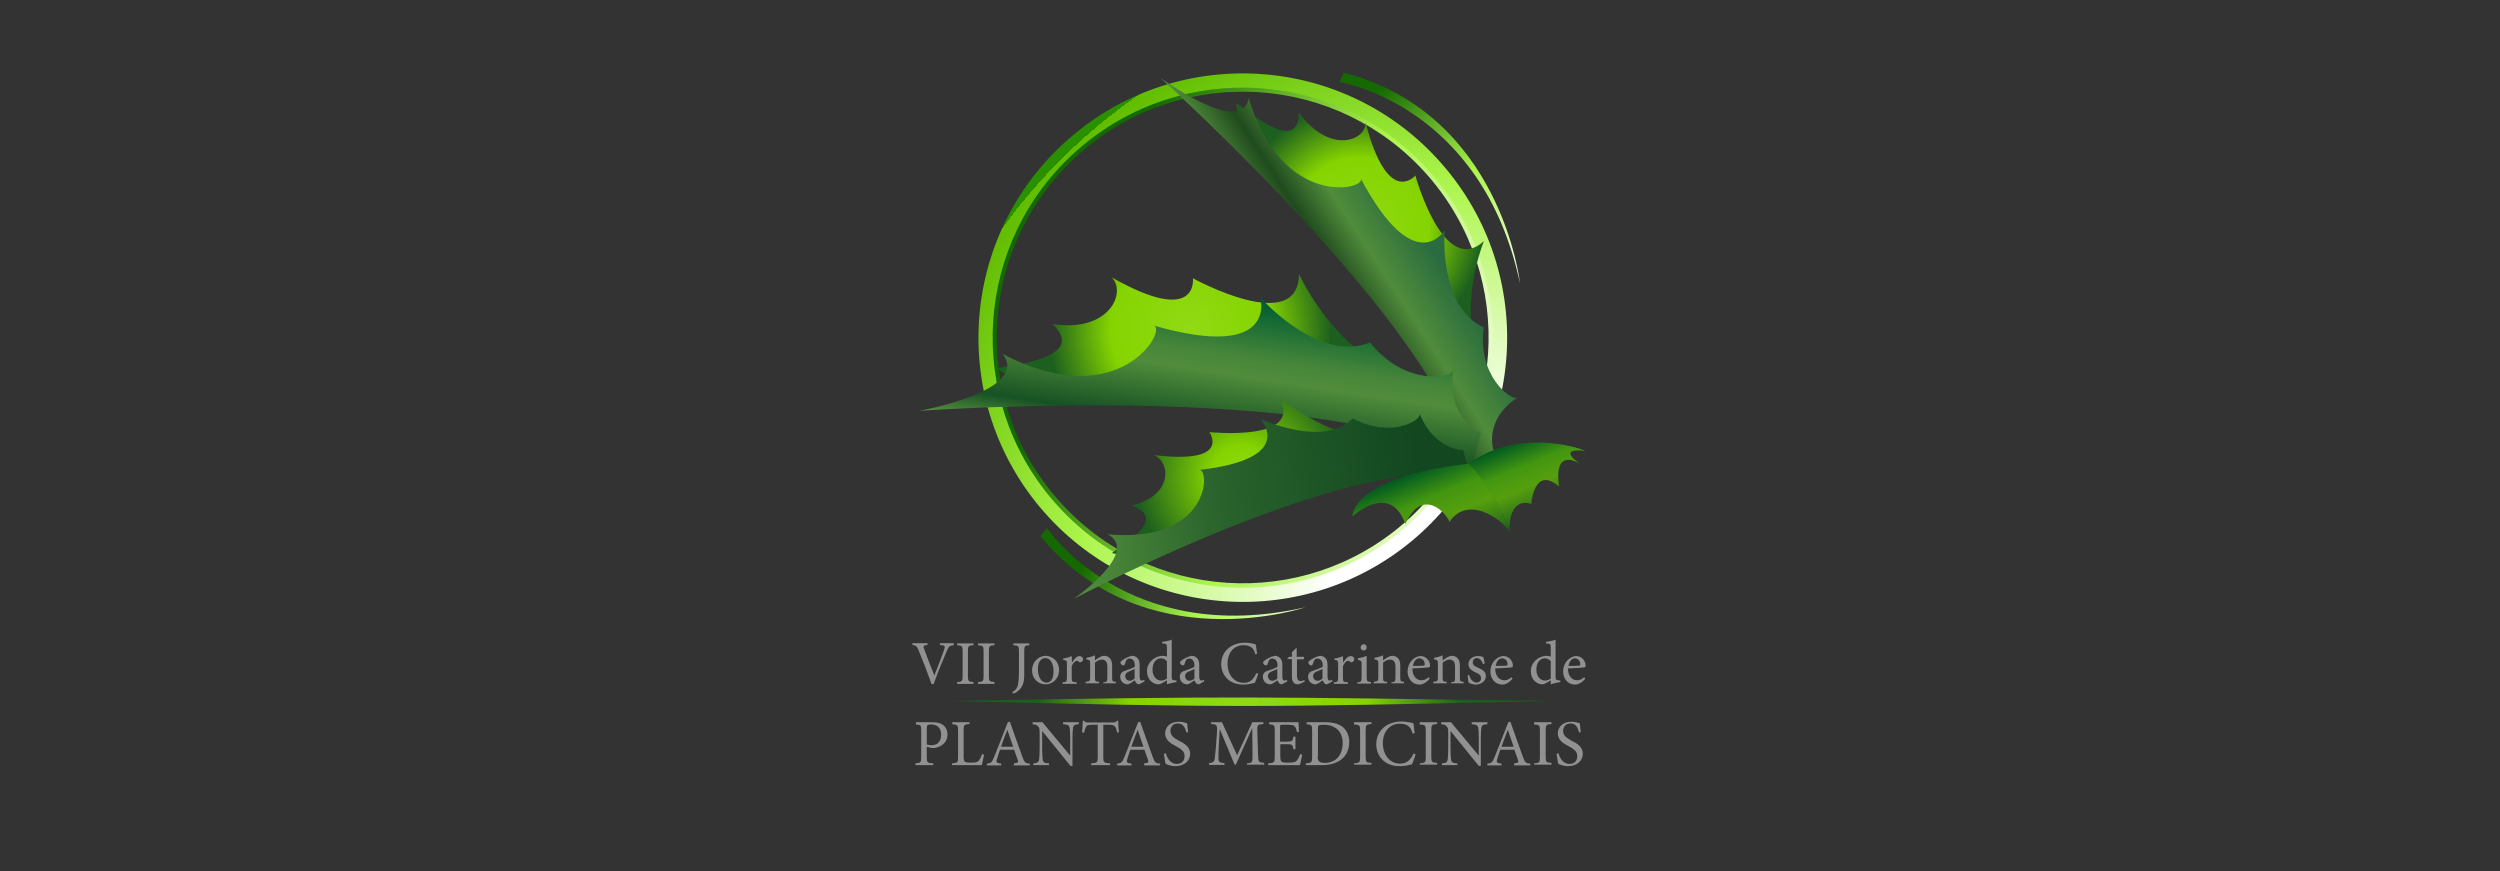 <?xml version="1.0" encoding="utf-8"?>
<!-- Generator: Adobe Illustrator 17.1.0, SVG Export Plug-In . SVG Version: 6.00 Build 0)  -->
<!DOCTYPE svg PUBLIC "-//W3C//DTD SVG 1.1//EN" "http://www.w3.org/Graphics/SVG/1.1/DTD/svg11.dtd">
<svg version="1.1" id="Camada_1" xmlns="http://www.w3.org/2000/svg" xmlns:xlink="http://www.w3.org/1999/xlink" x="0px" y="0px"
	 viewBox="0 0 990 345" enable-background="new 0 0 990 345" xml:space="preserve">
<rect x="0" y="0" width="990" height="345" fill="#333333" stroke="none"/>
<path fill="#919191" d="M377.7,255.5c-1.7,0.2-2,0.4-2.9,2.6c-0.7,1.6-3.3,7.8-5.1,12.8h-0.8c-1.6-4.5-3.6-9.7-5.1-13.3
	c-0.7-1.8-1.1-2-2.5-2.2v-0.7h6v0.7c-1.7,0.2-1.8,0.4-1.4,1.4c0.6,1.7,2.4,6.5,4.1,10.7h0c1.2-3.1,3.1-7.8,3.9-10.3
	c0.5-1.4,0.3-1.6-1.7-1.8v-0.7h5.5V255.5z"/>
<path fill="#919191" d="M379,270.8v-0.7c2-0.1,2.2-0.3,2.2-2.4v-9.8c0-2.1-0.2-2.2-2.2-2.4v-0.7h6.5v0.7c-2,0.1-2.2,0.3-2.2,2.4v9.8
	c0,2.1,0.2,2.2,2.2,2.4v0.7H379z"/>
<path fill="#919191" d="M387.3,270.8v-0.7c2-0.1,2.2-0.3,2.2-2.4v-9.8c0-2.1-0.2-2.2-2.2-2.4v-0.7h6.5v0.7c-2,0.1-2.2,0.3-2.2,2.4
	v9.8c0,2.1,0.2,2.2,2.2,2.4v0.7H387.3z"/>
<path fill="#919191" d="M407.7,255.5c-1.9,0.1-2.1,0.3-2.1,2.4v9.1c0,3.1-0.5,4.8-2.1,6.3c-0.8,0.8-1.7,1.2-2.3,1.4l-0.3-0.7
	c1.4-0.7,2.1-1.8,2.3-3.2c0.2-1.2,0.3-2.6,0.3-4.6v-8.3c0-2.1-0.2-2.2-2.2-2.4v-0.7h6.3V255.5z"/>
<path fill="#919191" d="M419.4,265.2c0,3.9-2.9,5.8-5.3,5.8c-3.4,0-5.4-2.7-5.4-5.4c0-4,3.1-5.9,5.4-5.9
	C417.1,259.8,419.4,262.2,419.4,265.2z M411,264.9c0,3.1,1.3,5.4,3.4,5.4c1.5,0,2.8-1.1,2.8-4.5c0-2.9-1.1-5.2-3.3-5.2
	C412.3,260.6,411,262.1,411,264.9z"/>
<path fill="#919191" d="M424.5,262.4c0.7-1.2,1.8-2.6,3-2.6c0.8,0,1.4,0.6,1.4,1.2c0,0.5-0.3,1-0.8,1.2c-0.3,0.1-0.5,0.1-0.7,0
	c-0.3-0.4-0.6-0.5-1-0.5c-0.6,0-1.4,0.7-2,2.1v4.5c0,1.6,0.1,1.8,2,1.9v0.6h-5.6v-0.6c1.5-0.1,1.7-0.3,1.7-1.9v-5.1
	c0-1.6-0.1-1.7-1.5-1.9v-0.5c1.2-0.2,2.3-0.5,3.4-1L424.5,262.4L424.5,262.4z"/>
<path fill="#919191" d="M436.9,270.8v-0.6c1.4-0.1,1.6-0.3,1.6-2V264c0-1.7-0.6-2.8-2.2-2.8c-1,0-1.9,0.6-2.7,1.2v5.7
	c0,1.7,0.1,1.8,1.6,1.9v0.6h-5.3v-0.6c1.7-0.2,1.8-0.3,1.8-1.9v-5.1c0-1.6-0.1-1.6-1.5-1.9v-0.6c1.2-0.2,2.3-0.5,3.4-1v2
	c0.5-0.4,1-0.7,1.6-1.1c0.7-0.4,1.3-0.7,2-0.7c1.9,0,3.2,1.3,3.2,3.7v4.7c0,1.7,0.1,1.8,1.5,1.9v0.6H436.9z"/>
<path fill="#919191" d="M451.1,271c-0.4,0-0.9-0.2-1.1-0.5c-0.3-0.3-0.5-0.7-0.6-1.1c-1,0.7-2.2,1.6-2.9,1.6c-1.7,0-2.9-1.4-2.9-3
	c0-1.2,0.6-2,2-2.4c1.5-0.5,3.3-1.2,3.8-1.6v-0.4c0-1.8-0.8-2.8-2.1-2.8c-0.5,0-0.9,0.2-1.1,0.5c-0.3,0.3-0.5,0.9-0.7,1.6
	c-0.1,0.4-0.4,0.6-0.7,0.6c-0.4,0-1.1-0.5-1.1-1.1c0-0.4,0.3-0.6,0.8-1c0.7-0.5,2.3-1.4,3.7-1.7c0.7,0,1.5,0.2,2,0.7
	c0.9,0.7,1.1,1.7,1.1,3v4.6c0,1.1,0.4,1.5,0.9,1.5c0.3,0,0.6-0.1,0.9-0.3l0.2,0.6L451.1,271z M449.3,264.9c-0.5,0.3-1.7,0.8-2.2,1
	c-1,0.4-1.5,0.9-1.5,1.8c0,1.3,1,1.9,1.7,1.9c0.6,0,1.5-0.4,2-0.9V264.9z"/>
<path fill="#919191" d="M465.9,270.1c-0.5,0.1-2.4,0.4-3.8,0.9v-1.6l-1.5,0.9c-1,0.6-1.6,0.7-1.9,0.7c-2,0-4.5-1.8-4.5-5.2
	c0-3.4,3-6.1,6.3-6.1c0.3,0,1.1,0.1,1.6,0.3v-3.4c0-1.6-0.1-1.7-1.9-1.8v-0.6c1.3-0.2,2.9-0.5,3.8-0.9v14.6c0,1.3,0.2,1.4,1.1,1.5
	l0.8,0.1V270.1z M462.1,261.9c-0.6-0.9-1.6-1.2-2.5-1.2c-1.1,0-3.2,1-3.2,4.5c0,2.9,1.8,4.3,3.4,4.3c0.9,0,1.8-0.4,2.3-0.8V261.9z"
	/>
<path fill="#919191" d="M474.8,271c-0.4,0-0.9-0.2-1.2-0.5c-0.3-0.3-0.5-0.7-0.6-1.1c-1,0.7-2.2,1.6-2.9,1.6c-1.7,0-2.9-1.4-2.9-3
	c0-1.2,0.6-2,2-2.4c1.5-0.5,3.3-1.2,3.8-1.6v-0.4c0-1.8-0.8-2.8-2.1-2.8c-0.5,0-0.9,0.2-1.1,0.5c-0.3,0.3-0.5,0.9-0.7,1.6
	c-0.1,0.4-0.4,0.6-0.7,0.6c-0.4,0-1.1-0.5-1.1-1.1c0-0.4,0.3-0.6,0.8-1c0.7-0.5,2.3-1.4,3.7-1.7c0.7,0,1.5,0.2,2,0.7
	c0.9,0.7,1.1,1.7,1.1,3v4.6c0,1.1,0.4,1.5,0.9,1.5c0.3,0,0.6-0.1,0.9-0.3l0.2,0.6L474.8,271z M473,264.9c-0.5,0.3-1.7,0.8-2.2,1
	c-1,0.4-1.5,0.9-1.5,1.8c0,1.3,1,1.9,1.7,1.9c0.6,0,1.5-0.4,2-0.9V264.9z"/>
<path fill="#919191" d="M498.3,266.7c-0.3,1.1-1,2.9-1.4,3.7c-0.7,0.2-2.7,0.7-4.5,0.7c-6.1,0-8.8-4.2-8.8-8.1c0-5.1,4-8.5,9.4-8.5
	c2,0,3.6,0.5,4.3,0.7c0.2,1.4,0.3,2.4,0.5,3.7l-0.7,0.2c-0.6-2.6-2.1-3.6-4.7-3.6c-4.1,0-6.3,3.4-6.3,7.2c0,4.6,2.7,7.7,6.4,7.7
	c2.5,0,3.8-1.3,5-3.8L498.3,266.7z"/>
<path fill="#919191" d="M507.6,271c-0.4,0-0.9-0.2-1.1-0.5c-0.3-0.3-0.5-0.7-0.6-1.1c-1,0.7-2.2,1.6-2.9,1.6c-1.7,0-2.9-1.4-2.9-3
	c0-1.2,0.6-2,2-2.4c1.5-0.5,3.3-1.2,3.8-1.6v-0.4c0-1.8-0.8-2.8-2.1-2.8c-0.5,0-0.9,0.2-1.1,0.5c-0.3,0.3-0.5,0.9-0.7,1.6
	c-0.1,0.4-0.4,0.6-0.7,0.6c-0.4,0-1.1-0.5-1.1-1.1c0-0.4,0.3-0.6,0.8-1c0.7-0.5,2.3-1.4,3.7-1.7c0.7,0,1.5,0.2,2,0.7
	c0.9,0.7,1.1,1.7,1.1,3v4.6c0,1.1,0.4,1.5,0.9,1.5c0.3,0,0.6-0.1,0.9-0.3l0.2,0.6L507.6,271z M505.8,264.9c-0.5,0.3-1.7,0.8-2.2,1
	c-1,0.4-1.5,0.9-1.5,1.8c0,1.3,1,1.9,1.7,1.9c0.6,0,1.5-0.4,2-0.9V264.9z"/>
<path fill="#919191" d="M515,270.7c-0.4,0.2-0.8,0.3-1,0.3c-1.5,0-2.4-1-2.4-2.9V261h-1.7l-0.1-0.2l0.7-0.7h1.1v-1.8l1.6-1.6l0.3,0
	v3.4h2.8c0.2,0.2,0.1,0.8-0.1,1h-2.6v6.3c0,2,0.8,2.3,1.4,2.3c0.6,0,1.2-0.2,1.5-0.4l0.2,0.6L515,270.7z"/>
<path fill="#919191" d="M525.5,271c-0.4,0-0.9-0.2-1.1-0.5c-0.3-0.3-0.5-0.7-0.6-1.1c-1,0.7-2.2,1.6-2.9,1.6c-1.7,0-2.9-1.4-2.9-3
	c0-1.2,0.6-2,2-2.4c1.5-0.5,3.3-1.2,3.8-1.6v-0.4c0-1.8-0.8-2.8-2.1-2.8c-0.5,0-0.9,0.2-1.1,0.5c-0.3,0.3-0.5,0.9-0.7,1.6
	c-0.1,0.4-0.4,0.6-0.7,0.6c-0.4,0-1.1-0.5-1.1-1.1c0-0.4,0.3-0.6,0.8-1c0.7-0.5,2.3-1.4,3.7-1.7c0.7,0,1.5,0.2,2,0.7
	c0.9,0.7,1.1,1.7,1.1,3v4.6c0,1.1,0.4,1.5,0.9,1.5c0.3,0,0.6-0.1,0.9-0.3l0.2,0.6L525.5,271z M523.7,264.9c-0.5,0.3-1.7,0.8-2.2,1
	c-1,0.4-1.5,0.9-1.5,1.8c0,1.3,1,1.9,1.7,1.9c0.6,0,1.5-0.4,2-0.9V264.9z"/>
<path fill="#919191" d="M531.9,262.4c0.7-1.2,1.8-2.6,3-2.6c0.8,0,1.4,0.6,1.4,1.2c0,0.5-0.3,1-0.8,1.2c-0.3,0.1-0.5,0.1-0.7,0
	c-0.3-0.4-0.6-0.5-1-0.5c-0.6,0-1.4,0.7-2,2.1v4.5c0,1.6,0.1,1.8,2,1.9v0.6h-5.6v-0.6c1.5-0.1,1.7-0.3,1.7-1.9v-5.1
	c0-1.6-0.1-1.7-1.5-1.9v-0.5c1.2-0.2,2.3-0.5,3.4-1L531.9,262.4L531.9,262.4z"/>
<path fill="#919191" d="M537.5,270.8v-0.6c1.5-0.1,1.7-0.3,1.7-2v-5c0-1.5-0.1-1.6-1.5-1.9v-0.6c1.2-0.2,2.4-0.5,3.5-1v8.4
	c0,1.7,0.2,1.8,1.7,2v0.6H537.5z M538.8,256.4c0-0.7,0.6-1.3,1.2-1.3c0.7,0,1.2,0.5,1.2,1.3c0,0.7-0.5,1.2-1.2,1.2
	C539.4,257.6,538.8,257.1,538.8,256.4z"/>
<path fill="#919191" d="M551,270.8v-0.6c1.4-0.1,1.6-0.3,1.6-2V264c0-1.7-0.6-2.8-2.2-2.8c-1,0-1.9,0.6-2.7,1.2v5.7
	c0,1.7,0.1,1.8,1.6,1.9v0.6H544v-0.6c1.7-0.2,1.8-0.3,1.8-1.9v-5.1c0-1.6-0.1-1.6-1.5-1.9v-0.6c1.2-0.2,2.3-0.5,3.4-1v2
	c0.5-0.4,1-0.7,1.6-1.1c0.7-0.4,1.3-0.7,2-0.7c1.9,0,3.2,1.3,3.2,3.7v4.7c0,1.7,0.1,1.8,1.5,1.9v0.6H551z"/>
<path fill="#919191" d="M566.2,268.7c-1.5,1.9-3.2,2.4-4,2.4c-3,0-4.8-2.4-4.8-5.2c0-1.7,0.6-3.2,1.6-4.3c1-1.1,2.3-1.8,3.6-1.8
	c2,0,3.7,1.8,3.7,3.7c0,0.5-0.1,0.7-0.6,0.8c-0.4,0.1-3.5,0.3-6.4,0.4c0,3.3,1.9,4.7,3.6,4.7c1,0,1.9-0.4,2.8-1.2L566.2,268.7z
	 M559.5,263.7c1.4,0,2.7,0,4.1-0.1c0.4,0,0.6-0.1,0.6-0.5c0-1.3-0.8-2.4-2.2-2.4C560.9,260.7,559.9,261.7,559.5,263.7z"/>
<path fill="#919191" d="M574.6,270.8v-0.6c1.4-0.1,1.6-0.3,1.6-2V264c0-1.7-0.6-2.8-2.2-2.8c-1,0-1.9,0.6-2.7,1.2v5.7
	c0,1.7,0.1,1.8,1.6,1.9v0.6h-5.3v-0.6c1.7-0.2,1.8-0.3,1.8-1.9v-5.1c0-1.6-0.1-1.6-1.5-1.9v-0.6c1.2-0.2,2.3-0.5,3.4-1v2
	c0.5-0.4,1-0.7,1.6-1.1c0.7-0.4,1.3-0.7,2-0.7c1.9,0,3.2,1.3,3.2,3.7v4.7c0,1.7,0.1,1.8,1.5,1.9v0.6H574.6z"/>
<path fill="#919191" d="M587.3,263c-0.5-1.4-1.3-2.4-2.5-2.4c-0.9,0-1.6,0.7-1.6,1.7c0,1.1,1,1.7,2.1,2.1c1.8,0.8,3.1,1.6,3.1,3.3
	c0,2.2-2.1,3.4-4,3.4c-1.2,0-2.4-0.5-2.8-0.8c-0.2-0.3-0.4-2-0.4-2.9l0.6-0.1c0.4,1.6,1.5,3,3,3c0.9,0,1.7-0.7,1.7-1.7
	c0-1.1-0.7-1.7-1.9-2.2c-1.5-0.7-3.1-1.5-3.1-3.4c0-1.7,1.5-3.2,3.7-3.2c1,0,1.7,0.2,2.2,0.4c0.2,0.6,0.5,2,0.5,2.6L587.3,263z"/>
<path fill="#919191" d="M599,268.7c-1.5,1.9-3.2,2.4-4,2.4c-3,0-4.8-2.4-4.8-5.2c0-1.7,0.6-3.2,1.6-4.3c1-1.1,2.3-1.8,3.6-1.8
	c2,0,3.7,1.8,3.7,3.7c0,0.5-0.1,0.7-0.6,0.8c-0.4,0.1-3.5,0.3-6.4,0.4c0,3.3,1.9,4.7,3.6,4.7c1,0,1.9-0.4,2.8-1.2L599,268.7z
	 M592.3,263.7c1.4,0,2.7,0,4.1-0.1c0.4,0,0.6-0.1,0.6-0.5c0-1.3-0.8-2.4-2.2-2.4C593.7,260.7,592.6,261.7,592.3,263.7z"/>
<path fill="#919191" d="M617.9,270.1c-0.5,0.1-2.4,0.4-3.8,0.9v-1.6l-1.5,0.9c-1,0.6-1.6,0.7-1.9,0.7c-2,0-4.5-1.8-4.5-5.2
	c0-3.4,3-6.1,6.3-6.1c0.3,0,1.1,0.1,1.6,0.3v-3.4c0-1.6-0.1-1.7-1.9-1.8v-0.6c1.3-0.2,2.9-0.5,3.8-0.9v14.6c0,1.3,0.2,1.4,1.1,1.5
	l0.8,0.1V270.1z M614.1,261.9c-0.6-0.9-1.6-1.2-2.5-1.2c-1.1,0-3.2,1-3.2,4.5c0,2.9,1.8,4.3,3.4,4.3c0.9,0,1.8-0.4,2.3-0.8V261.9z"
	/>
<path fill="#919191" d="M627.8,268.7c-1.5,1.9-3.2,2.4-4,2.4c-3,0-4.8-2.4-4.8-5.2c0-1.7,0.6-3.2,1.6-4.3c1-1.1,2.3-1.8,3.6-1.8
	c2,0,3.7,1.8,3.7,3.7c0,0.5-0.1,0.7-0.6,0.8c-0.4,0.1-3.5,0.3-6.4,0.4c0,3.3,1.9,4.7,3.6,4.7c1,0,1.9-0.4,2.8-1.2L627.8,268.7z
	 M621.1,263.7c1.4,0,2.7,0,4.1-0.1c0.4,0,0.6-0.1,0.6-0.5c0-1.3-0.8-2.4-2.2-2.4C622.6,260.7,621.5,261.7,621.1,263.7z"/>
<path fill="#919191" d="M369.1,286c1.9,0,3.3,0.3,4.4,1.1c1,0.8,1.7,2,1.7,3.7c0,3.4-2.6,5-5.1,5.4c-0.4,0-0.9,0-1.2,0l-1.9-0.5v4.1
	c0,2.2,0.2,2.3,2.6,2.5v0.7h-7.1v-0.7c2.1-0.2,2.3-0.4,2.3-2.5v-10.4c0-2.3-0.2-2.4-2.1-2.5V286H369.1z M367,294.8
	c0.3,0.1,1,0.3,1.9,0.3c1.7,0,3.8-0.9,3.8-4.2c0-2.8-1.8-4-3.9-4c-0.7,0-1.3,0.1-1.5,0.3c-0.2,0.2-0.3,0.5-0.3,1.2V294.8z"/>
<path fill="#919191" d="M389.7,298.9c-0.2,0.8-0.7,3.3-0.9,4.1H377v-0.7c2.2-0.2,2.4-0.3,2.4-2.6v-10.4c0-2.2-0.2-2.3-2.3-2.5V286
	h6.8v0.7c-2.1,0.2-2.3,0.3-2.3,2.5v10.3c0,1.4,0.1,1.9,0.6,2.2c0.5,0.3,1.4,0.3,2.5,0.3c1.4,0,2.3-0.1,2.9-0.8
	c0.4-0.5,0.9-1.4,1.3-2.6L389.7,298.9z"/>
<path fill="#919191" d="M401.5,303v-0.7c1.6-0.2,1.9-0.4,1.5-1.4c-0.3-1-0.9-2.4-1.4-4H396c-0.4,1.2-0.8,2.3-1.1,3.4
	c-0.6,1.6-0.3,1.9,1.6,2.1v0.7h-5.7v-0.7c1.6-0.2,2-0.4,2.9-2.7l5.4-13.7l0.8-0.2c1.6,4.5,3.4,9.5,5,14c0.8,2.2,1.2,2.5,2.9,2.6v0.7
	H401.5z M398.9,289L398.9,289c-0.9,2.2-1.7,4.5-2.5,6.7h4.8L398.9,289z"/>
<path fill="#919191" d="M427.1,286.8c-1.5,0.1-2.1,0.4-2.2,1.6c-0.1,0.8-0.2,2-0.2,4.4v10.5h-0.8l-11.1-13.7h-0.1v6.6
	c0,2.4,0.1,3.7,0.2,4.4c0.1,1.3,0.7,1.6,2.5,1.7v0.7h-6.2v-0.7c1.5-0.1,2.2-0.4,2.3-1.7c0.1-0.8,0.2-2.1,0.2-4.5v-5.7
	c0-1.9-0.1-2-0.5-2.6c-0.5-0.7-1.1-0.9-2.3-1V286h3.9l10.9,13.1h0.1v-6.4c0-2.4-0.1-3.6-0.2-4.3c-0.1-1.2-0.8-1.5-2.6-1.6V286h6.2
	V286.8z"/>
<path fill="#919191" d="M442.4,290.1c-0.3-1.3-0.5-1.9-0.8-2.3c-0.4-0.6-0.9-0.8-2.8-0.8h-1.9v12.8c0,2.1,0.2,2.3,2.7,2.5v0.7h-7.5
	v-0.7c2.4-0.2,2.6-0.4,2.6-2.5V287h-1.6c-2.2,0-2.7,0.2-3,0.8c-0.3,0.4-0.5,1.2-0.8,2.3h-0.8c0.1-1.6,0.3-3.3,0.3-4.7h0.5
	c0.4,0.6,0.7,0.7,1.4,0.7H441c0.7,0,0.9-0.2,1.3-0.7h0.5c0,1.2,0.1,3.1,0.3,4.6L442.4,290.1z"/>
<path fill="#919191" d="M453.1,303v-0.7c1.6-0.2,1.9-0.4,1.5-1.4c-0.3-1-0.9-2.4-1.4-4h-5.6c-0.4,1.2-0.8,2.3-1.1,3.4
	c-0.6,1.6-0.3,1.9,1.6,2.1v0.7h-5.7v-0.7c1.6-0.2,2-0.4,2.9-2.7l5.4-13.7l0.8-0.2c1.6,4.5,3.4,9.5,5,14c0.8,2.2,1.2,2.5,2.9,2.6v0.7
	H453.1z M450.5,289L450.5,289c-0.9,2.2-1.7,4.5-2.5,6.7h4.8L450.5,289z"/>
<path fill="#919191" d="M469.8,290c-0.5-1.7-1.1-3.5-3.4-3.5c-2,0-2.9,1.5-2.9,2.9c0,1.9,1.3,2.8,3.3,3.9c2,1,4.5,2.3,4.5,5.2
	c0,2.7-2.3,4.9-5.8,4.9c-1.1,0-1.9-0.2-2.6-0.4c-0.7-0.2-1-0.4-1.3-0.5c-0.2-0.5-0.5-2.8-0.7-4l0.8-0.2c0.4,1.6,1.6,4.2,4.3,4.2
	c2,0,3.1-1.2,3.1-3.1c0-1.9-1.4-2.8-3.4-3.9c-1.7-0.9-4.3-2.2-4.3-5.1c0-2.5,2-4.6,5.4-4.6c1.2,0,2.3,0.3,3.3,0.6
	c0.1,0.9,0.2,2,0.4,3.6L469.8,290z"/>
<path fill="#919191" d="M493.8,303v-0.7c2.1-0.2,2.2-0.3,2.2-3.1l-0.1-10.7h-0.1l-6.4,14.3h-0.5l-5.8-13.9H483l-0.4,7.4
	c-0.1,2.1-0.1,3.3-0.1,4.3c0.1,1.3,0.7,1.4,2.4,1.6v0.7h-6.1v-0.7c1.5-0.2,2-0.5,2.2-1.6c0.1-0.9,0.3-2.1,0.5-4.8l0.4-5.4
	c0.2-3.4,0.1-3.5-2.3-3.7V286h4.3l6,13.1l6-13.1h4.4v0.7c-2.3,0.2-2.5,0.3-2.4,2.9l0.3,9.4c0.1,2.8,0.2,2.9,2.4,3.1v0.7H493.8z"/>
<path fill="#919191" d="M515.7,298.9c-0.2,0.9-0.7,3.3-0.9,4.1h-12.6v-0.7c2.4-0.2,2.6-0.4,2.6-2.5v-10.4c0-2.3-0.2-2.4-2.2-2.6V286
	h11.6c0,0.7,0.1,2.4,0.2,3.8l-0.8,0.1c-0.2-1.1-0.5-1.7-0.8-2.2c-0.4-0.5-1.1-0.7-3-0.7h-2c-0.8,0-0.9,0.1-0.9,0.8v5.9h2.5
	c2.3,0,2.5-0.2,2.8-2h0.8v5h-0.8c-0.3-1.9-0.5-2-2.8-2H507v4.9c0,1.2,0.2,1.8,0.6,2.1c0.5,0.3,1.4,0.3,2.7,0.3c2,0,2.7-0.2,3.3-0.9
	c0.4-0.5,0.9-1.4,1.3-2.5L515.7,298.9z"/>
<path fill="#919191" d="M524.7,286c3.3,0,5.8,0.7,7.4,2.2c1.3,1.3,2.2,3.2,2.2,5.6c0,3.1-1.2,5.5-3.2,7c-2,1.5-4.5,2.2-7.8,2.2h-6.2
	v-0.7c2.2-0.2,2.5-0.3,2.5-2.5v-10.5c0-2.2-0.2-2.3-2.2-2.5V286H524.7z M521.8,299.6c0,2,0.9,2.5,2.8,2.5c4.9,0,7.1-3.7,7.1-7.8
	c0-2.7-1-5-3.1-6.2c-1.2-0.8-2.7-1.1-4.4-1.1c-1.1,0-1.8,0.1-2,0.3c-0.3,0.2-0.3,0.5-0.3,1.5V299.6z"/>
<path fill="#919191" d="M536.2,303v-0.7c2.1-0.2,2.4-0.3,2.4-2.5v-10.4c0-2.2-0.2-2.4-2.4-2.5V286h6.9v0.7c-2.1,0.2-2.3,0.3-2.3,2.5
	v10.4c0,2.2,0.2,2.4,2.3,2.5v0.7H536.2z"/>
<path fill="#919191" d="M560.6,298.7c-0.4,1.2-1,3.1-1.5,4c-0.7,0.2-2.9,0.7-4.8,0.7c-6.5,0-9.3-4.5-9.3-8.6c0-5.5,4.2-9.1,10.1-9.1
	c2.1,0,3.9,0.6,4.6,0.7c0.2,1.5,0.4,2.5,0.5,3.9l-0.8,0.2c-0.7-2.8-2.2-3.9-5.1-3.9c-4.4,0-6.7,3.7-6.7,7.6c0,4.9,2.9,8.2,6.8,8.2
	c2.7,0,4.1-1.4,5.4-4L560.6,298.7z"/>
<path fill="#919191" d="M562.2,303v-0.7c2.1-0.2,2.4-0.3,2.4-2.5v-10.4c0-2.2-0.2-2.4-2.4-2.5V286h6.9v0.7c-2.1,0.2-2.3,0.3-2.3,2.5
	v10.4c0,2.2,0.2,2.4,2.3,2.5v0.7H562.2z"/>
<path fill="#919191" d="M588.8,286.8c-1.5,0.1-2.1,0.4-2.2,1.6c-0.1,0.8-0.2,2-0.2,4.4v10.5h-0.8l-11.1-13.7h-0.1v6.6
	c0,2.4,0.1,3.7,0.2,4.4c0.1,1.3,0.7,1.6,2.5,1.7v0.7H571v-0.7c1.5-0.1,2.2-0.4,2.3-1.7c0.1-0.8,0.2-2.1,0.2-4.5v-5.7
	c0-1.9-0.1-2-0.5-2.6c-0.5-0.7-1.1-0.9-2.3-1V286h3.9l10.9,13.1h0.1v-6.4c0-2.4-0.1-3.6-0.2-4.3c-0.1-1.2-0.8-1.5-2.6-1.6V286h6.2
	V286.8z"/>
<path fill="#919191" d="M599.6,303v-0.7c1.6-0.2,1.9-0.4,1.5-1.4c-0.3-1-0.9-2.4-1.4-4h-5.6c-0.4,1.2-0.8,2.3-1.1,3.4
	c-0.6,1.6-0.3,1.9,1.6,2.1v0.7H589v-0.7c1.6-0.2,2-0.4,2.9-2.7l5.4-13.7l0.8-0.2c1.6,4.5,3.4,9.5,5,14c0.8,2.2,1.2,2.5,2.9,2.6v0.7
	H599.6z M597.1,289L597.1,289c-0.9,2.2-1.7,4.5-2.5,6.7h4.8L597.1,289z"/>
<path fill="#919191" d="M607.5,303v-0.7c2.1-0.2,2.3-0.3,2.3-2.5v-10.4c0-2.2-0.2-2.4-2.3-2.5V286h6.9v0.7c-2.1,0.2-2.3,0.3-2.3,2.5
	v10.4c0,2.2,0.2,2.4,2.3,2.5v0.7H607.5z"/>
<path fill="#919191" d="M625.3,290c-0.5-1.7-1.1-3.5-3.4-3.5c-2,0-2.9,1.5-2.9,2.9c0,1.9,1.3,2.8,3.3,3.9c2,1,4.5,2.3,4.5,5.2
	c0,2.7-2.3,4.9-5.8,4.9c-1.1,0-1.9-0.2-2.6-0.4c-0.7-0.2-1-0.4-1.3-0.5c-0.2-0.5-0.5-2.8-0.7-4l0.8-0.2c0.4,1.6,1.6,4.2,4.3,4.2
	c2,0,3.1-1.2,3.1-3.1c0-1.9-1.4-2.8-3.4-3.9c-1.7-0.9-4.3-2.2-4.3-5.1c0-2.5,2-4.6,5.4-4.6c1.2,0,2.3,0.3,3.3,0.6
	c0.1,0.9,0.2,2,0.4,3.6L625.3,290z"/>
<radialGradient id="SVGID_1_" cx="494.536" cy="277.899" r="83.822" gradientUnits="userSpaceOnUse">
	<stop  offset="0" style="stop-color:#FFFFFF"/>
	<stop  offset="0" style="stop-color:#DEFF96"/>
	<stop  offset="0" style="stop-color:#DBFE92"/>
	<stop  offset="0" style="stop-color:#D3FA84"/>
	<stop  offset="0" style="stop-color:#C6F46E"/>
	<stop  offset="0" style="stop-color:#B4EB4F"/>
	<stop  offset="0" style="stop-color:#9DE028"/>
	<stop  offset="0" style="stop-color:#91DA14"/>
	<stop  offset="0.559" style="stop-color:#85D400"/>
	<stop  offset="1" style="stop-color:#1C5F1E"/>
</radialGradient>
<path fill="url(#SVGID_1_)" d="M376,277.6c111.4-2,121.7-1.7,237.1,0C497.7,280.2,487.1,280.2,376,277.6z"/>
<g>
	
		<linearGradient id="SVGID_2_" gradientUnits="userSpaceOnUse" x1="507.115" y1="54.973" x2="428.567" y2="254.299" gradientTransform="matrix(0 1 -1 0 662.589 -327.891)">
		<stop  offset="0" style="stop-color:#FFFFFF"/>
		<stop  offset="0.47" style="stop-color:#ACF54C"/>
		<stop  offset="0.891" style="stop-color:#146900"/>
		<stop  offset="1" style="stop-color:#146900"/>
	</linearGradient>
	<path fill="url(#SVGID_2_)" d="M558.7,209.7c42-36.7,46.2-100.6,9.5-142.6c-36.8-42-100.6-46.2-142.6-9.5
		c-42,36.7-46.2,100.6-9.5,142.6C452.9,242.2,516.7,246.5,558.7,209.7z M428,60.4c40.5-35.4,102-31.3,137.4,9.1
		c35.4,40.5,31.3,102-9.1,137.4c-40.5,35.4-102,31.3-137.4-9.1C383.4,157.4,387.5,95.9,428,60.4z"/>
	<g>
		
			<linearGradient id="SVGID_3_" gradientUnits="userSpaceOnUse" x1="1440.31" y1="-326.866" x2="1398.109" y2="-219.776" gradientTransform="matrix(0.148 0.989 -0.989 0.148 -8.244 -1129.415)">
			<stop  offset="0" style="stop-color:#FFFFFF"/>
			<stop  offset="0.47" style="stop-color:#ACF54C"/>
			<stop  offset="0.891" style="stop-color:#146900"/>
			<stop  offset="1" style="stop-color:#146900"/>
		</linearGradient>
		<path fill="url(#SVGID_3_)" d="M414.6,209.1c0,0,31.6,47.4,102.3,31.4c0,0-63.9,21.6-104.9-28.2L414.6,209.1z"/>
		
			<radialGradient id="SVGID_4_" cx="9776.61" cy="-16008.135" r="1196.25" gradientTransform="matrix(-0.14 0.123 -0.123 -0.14 -22.722 -3222.632)" gradientUnits="userSpaceOnUse">
			<stop  offset="0.229" style="stop-color:#FFFFFF"/>
			<stop  offset="0.667" style="stop-color:#ACF54C"/>
			<stop  offset="1" style="stop-color:#61BD00"/>
			<stop  offset="1" style="stop-color:#299100"/>
		</radialGradient>
		<path fill="url(#SVGID_4_)" d="M561.1,212.5c43.5-38.1,47.9-104.2,9.8-147.7C532.8,21.3,466.7,16.9,423.2,55
			c-43.5,38.1-47.9,104.2-9.8,147.7C451.5,246.1,517.6,250.5,561.1,212.5z M417.6,198.9c-36-41.2-31.9-103.7,9.3-139.7
			c41.2-36,103.7-31.9,139.7,9.3c36,41.2,31.9,103.7-9.3,139.7C516.2,244.3,453.6,240.1,417.6,198.9z"/>
		
			<linearGradient id="SVGID_5_" gradientUnits="userSpaceOnUse" x1="10123.993" y1="7344.877" x2="10081.787" y2="7451.98" gradientTransform="matrix(0.96 -0.282 -0.282 -0.96 -7033.327 10018.072)">
			<stop  offset="0" style="stop-color:#FFFFFF"/>
			<stop  offset="0.47" style="stop-color:#ACF54C"/>
			<stop  offset="0.891" style="stop-color:#146900"/>
			<stop  offset="1" style="stop-color:#146900"/>
		</linearGradient>
		<path fill="url(#SVGID_5_)" d="M530.4,32.5c0,0,56.3,8.7,71.5,79.6c0,0-7.3-67.1-69.7-83.3L530.4,32.5z"/>
	</g>
</g>
<path fill="none" d="M481.3,187"/>
<path fill="none" d="M433.9,121.9"/>
<g>
	<radialGradient id="SVGID_6_" cx="538.506" cy="89.803" r="49.029" gradientUnits="userSpaceOnUse">
		<stop  offset="0" style="stop-color:#FFFFFF"/>
		<stop  offset="0" style="stop-color:#DEFF96"/>
		<stop  offset="0" style="stop-color:#DBFE92"/>
		<stop  offset="0" style="stop-color:#D3FA84"/>
		<stop  offset="0" style="stop-color:#C6F46E"/>
		<stop  offset="0" style="stop-color:#B4EB4F"/>
		<stop  offset="0" style="stop-color:#9DE028"/>
		<stop  offset="0" style="stop-color:#91DA14"/>
		<stop  offset="0.559" style="stop-color:#85D400"/>
		<stop  offset="1" style="stop-color:#1C5F1E"/>
	</radialGradient>
	<path fill="url(#SVGID_6_)" d="M584.2,138.8c0,0-5.8-18.7,3.4-43.3c-16,14.6-27.1-26-27.1-26s-10.9,13-19.7-20.9
		c-0.1,7.5-14.8,12.4-26.5-4.2c0.3,17.9-22.1-2.1-24.8-3.6c1.1,18.7,52.9,58.3,52.9,58.3L584.2,138.8z"/>
	
		<linearGradient id="SVGID_7_" gradientUnits="userSpaceOnUse" x1="339.347" y1="222.218" x2="338.619" y2="153.897" gradientTransform="matrix(0.492 0.772 -0.784 0.442 520.332 -247.186)">
		<stop  offset="1.268080e-002" style="stop-color:#528E3C"/>
		<stop  offset="0.274" style="stop-color:#204B1E"/>
		<stop  offset="0.52" style="stop-color:#508C3B"/>
		<stop  offset="0.867" style="stop-color:#2A6C3F"/>
	</linearGradient>
	<path fill="url(#SVGID_7_)" d="M600.9,157.4c-2.7,1.5-16.1-9.1-13.3-27.7c-18.2-8.4-15.5-38.5-15.5-38.5s-11.8,19.8-33.3-20.6
		c2.9,4.4-31.2,12.6-44.3-31.8c-2.6,15.7-35-8-35-8S581,140.5,579.9,187.4c1.8-4,11.8-8.1,11.8-8.1S586.7,167,600.9,157.4z"/>
</g>
<g>
	<radialGradient id="SVGID_8_" cx="471.194" cy="130.639" r="56.167" gradientUnits="userSpaceOnUse">
		<stop  offset="0" style="stop-color:#FFFFFF"/>
		<stop  offset="0" style="stop-color:#DEFF96"/>
		<stop  offset="0" style="stop-color:#DBFE92"/>
		<stop  offset="0" style="stop-color:#D3FA84"/>
		<stop  offset="0" style="stop-color:#C6F46E"/>
		<stop  offset="0" style="stop-color:#B4EB4F"/>
		<stop  offset="0" style="stop-color:#9DE028"/>
		<stop  offset="0" style="stop-color:#91DA14"/>
		<stop  offset="0.559" style="stop-color:#85D400"/>
		<stop  offset="1" style="stop-color:#1C5F1E"/>
	</radialGradient>
	<path fill="url(#SVGID_8_)" d="M547.5,145.6c0,0-19.8-10-33.1-37.1c-0.1,24.8-42,1.7-42,1.7s2.4,19.3-32.2-0.4
		c6.1,6-1,22.1-23.5,18.5c14.9,13.9-18.5,16.5-21.8,17.6c16.2,13.9,88.1,2.6,88.1,2.6L547.5,145.6z"/>
	
		<linearGradient id="SVGID_9_" gradientUnits="userSpaceOnUse" x1="482.599" y1="238.719" x2="480.043" y2="189.691" gradientTransform="matrix(1.303 0.268 -0.297 1.286 -84.34 -256.871)">
		<stop  offset="1.268080e-002" style="stop-color:#528E3C"/>
		<stop  offset="0.168" style="stop-color:#175224"/>
		<stop  offset="0.509" style="stop-color:#508C3B"/>
		<stop  offset="0.628" style="stop-color:#47863A"/>
		<stop  offset="0.978" style="stop-color:#005D31"/>
	</linearGradient>
	<path fill="url(#SVGID_9_)" d="M575.5,146.6c-0.8,3.4-19.7,6-32.9-11c-20.7,8.3-43.5-17.8-43.5-17.8s7.4,25.4-42.3,11.1
		c5.9,1.1-13.3,35.7-59.7,11.3c11,14.6-33.1,22.5-33.1,22.5s182.5-13.1,220.3,25c-1.9-4.6,2.2-16.2,2.2-16.2
		S572.7,165.9,575.5,146.6z"/>
</g>
<g>
	<radialGradient id="SVGID_10_" cx="492.017" cy="188.535" r="42.608" gradientUnits="userSpaceOnUse">
		<stop  offset="0" style="stop-color:#FFFFFF"/>
		<stop  offset="0" style="stop-color:#DEFF96"/>
		<stop  offset="0" style="stop-color:#DBFE92"/>
		<stop  offset="0" style="stop-color:#D3FA84"/>
		<stop  offset="0" style="stop-color:#C6F46E"/>
		<stop  offset="0" style="stop-color:#B4EB4F"/>
		<stop  offset="0" style="stop-color:#9DE028"/>
		<stop  offset="0" style="stop-color:#91DA14"/>
		<stop  offset="0.285" style="stop-color:#85D400"/>
		<stop  offset="1" style="stop-color:#1C5F1E"/>
	</radialGradient>
	<path fill="url(#SVGID_10_)" d="M543.7,174.1c0,0-17.4-1.3-37-16.5c9.6,17.5-27.8,13.5-27.8,13.5s9.2,12.9-22,9.1
		c6.5,2.5,8,15.9-8.7,20c15.6,5.5-6.1,17.1-7.9,18.8c16.4,5.1,60.8-24,60.8-24L543.7,174.1z"/>
	
		<linearGradient id="SVGID_11_" gradientUnits="userSpaceOnUse" x1="389.804" y1="315.213" x2="269.785" y2="441.877" gradientTransform="matrix(-0.565 0.677 0.767 0.641 399.007 -265.484)">
		<stop  offset="1.268080e-002" style="stop-color:#528E3C"/>
		<stop  offset="0.374" style="stop-color:#2A632C"/>
		<stop  offset="0.869" style="stop-color:#124720"/>
	</linearGradient>
	<path fill="url(#SVGID_11_)" d="M562.2,163.8c0.8,2.6-11,10-26.6,1.9c-10.8,11.9-36.5,0.2-36.5,0.2s15,15.8-24.3,20.2
		c4.4-1,5,29.1-36.1,25.5c13.1,7.1-13.6,25.6-13.6,25.6s118.6-62.7,159.2-46.8c-3.1-2.7-4.8-12.1-4.8-12.1S567.8,178.2,562.2,163.8z
		"/>
</g>
<g>
	
		<linearGradient id="SVGID_12_" gradientUnits="userSpaceOnUse" x1="661.493" y1="209.981" x2="655.812" y2="177.765" gradientTransform="matrix(0.977 -0.212 0.212 0.977 -76.751 139.204)">
		<stop  offset="0" style="stop-color:#1C5F1E"/>
		<stop  offset="0.421" style="stop-color:#569F0E"/>
		<stop  offset="0.67" style="stop-color:#439610"/>
		<stop  offset="0.683" style="stop-color:#409411"/>
		<stop  offset="1" style="stop-color:#005820"/>
	</linearGradient>
	<path fill="url(#SVGID_12_)" d="M581.7,183.6c16.2-12.1,37.5-8.5,46.1-5.1c-12.3-1.2-1.6,5.5-1.6,5.5s-11.2-8-8.8,8.7
		c-10-8.6-11,6.9-11,6.9s-9-3.9-8.7,11.4C597.7,208.3,590.2,192.2,581.7,183.6z"/>
	
		<linearGradient id="SVGID_13_" gradientUnits="userSpaceOnUse" x1="616.96" y1="217.834" x2="610.586" y2="181.688" gradientTransform="matrix(0.977 -0.212 0.212 0.977 -76.751 139.204)">
		<stop  offset="0" style="stop-color:#1C5F1E"/>
		<stop  offset="0.421" style="stop-color:#569F0E"/>
		<stop  offset="0.67" style="stop-color:#439610"/>
		<stop  offset="0.683" style="stop-color:#409411"/>
		<stop  offset="1" style="stop-color:#005820"/>
	</linearGradient>
	<path fill="url(#SVGID_13_)" d="M581.7,183.6c0,0,11.5,11.3,16,27.4c0-2.7-15.6-16.4-23.7-4.3c-1.2-3.5-10.7-14.1-17.5,0.8
		c-6-16.9-20.9-3-20.9-3S534.4,189,581.7,183.6z"/>
</g>
</svg>
